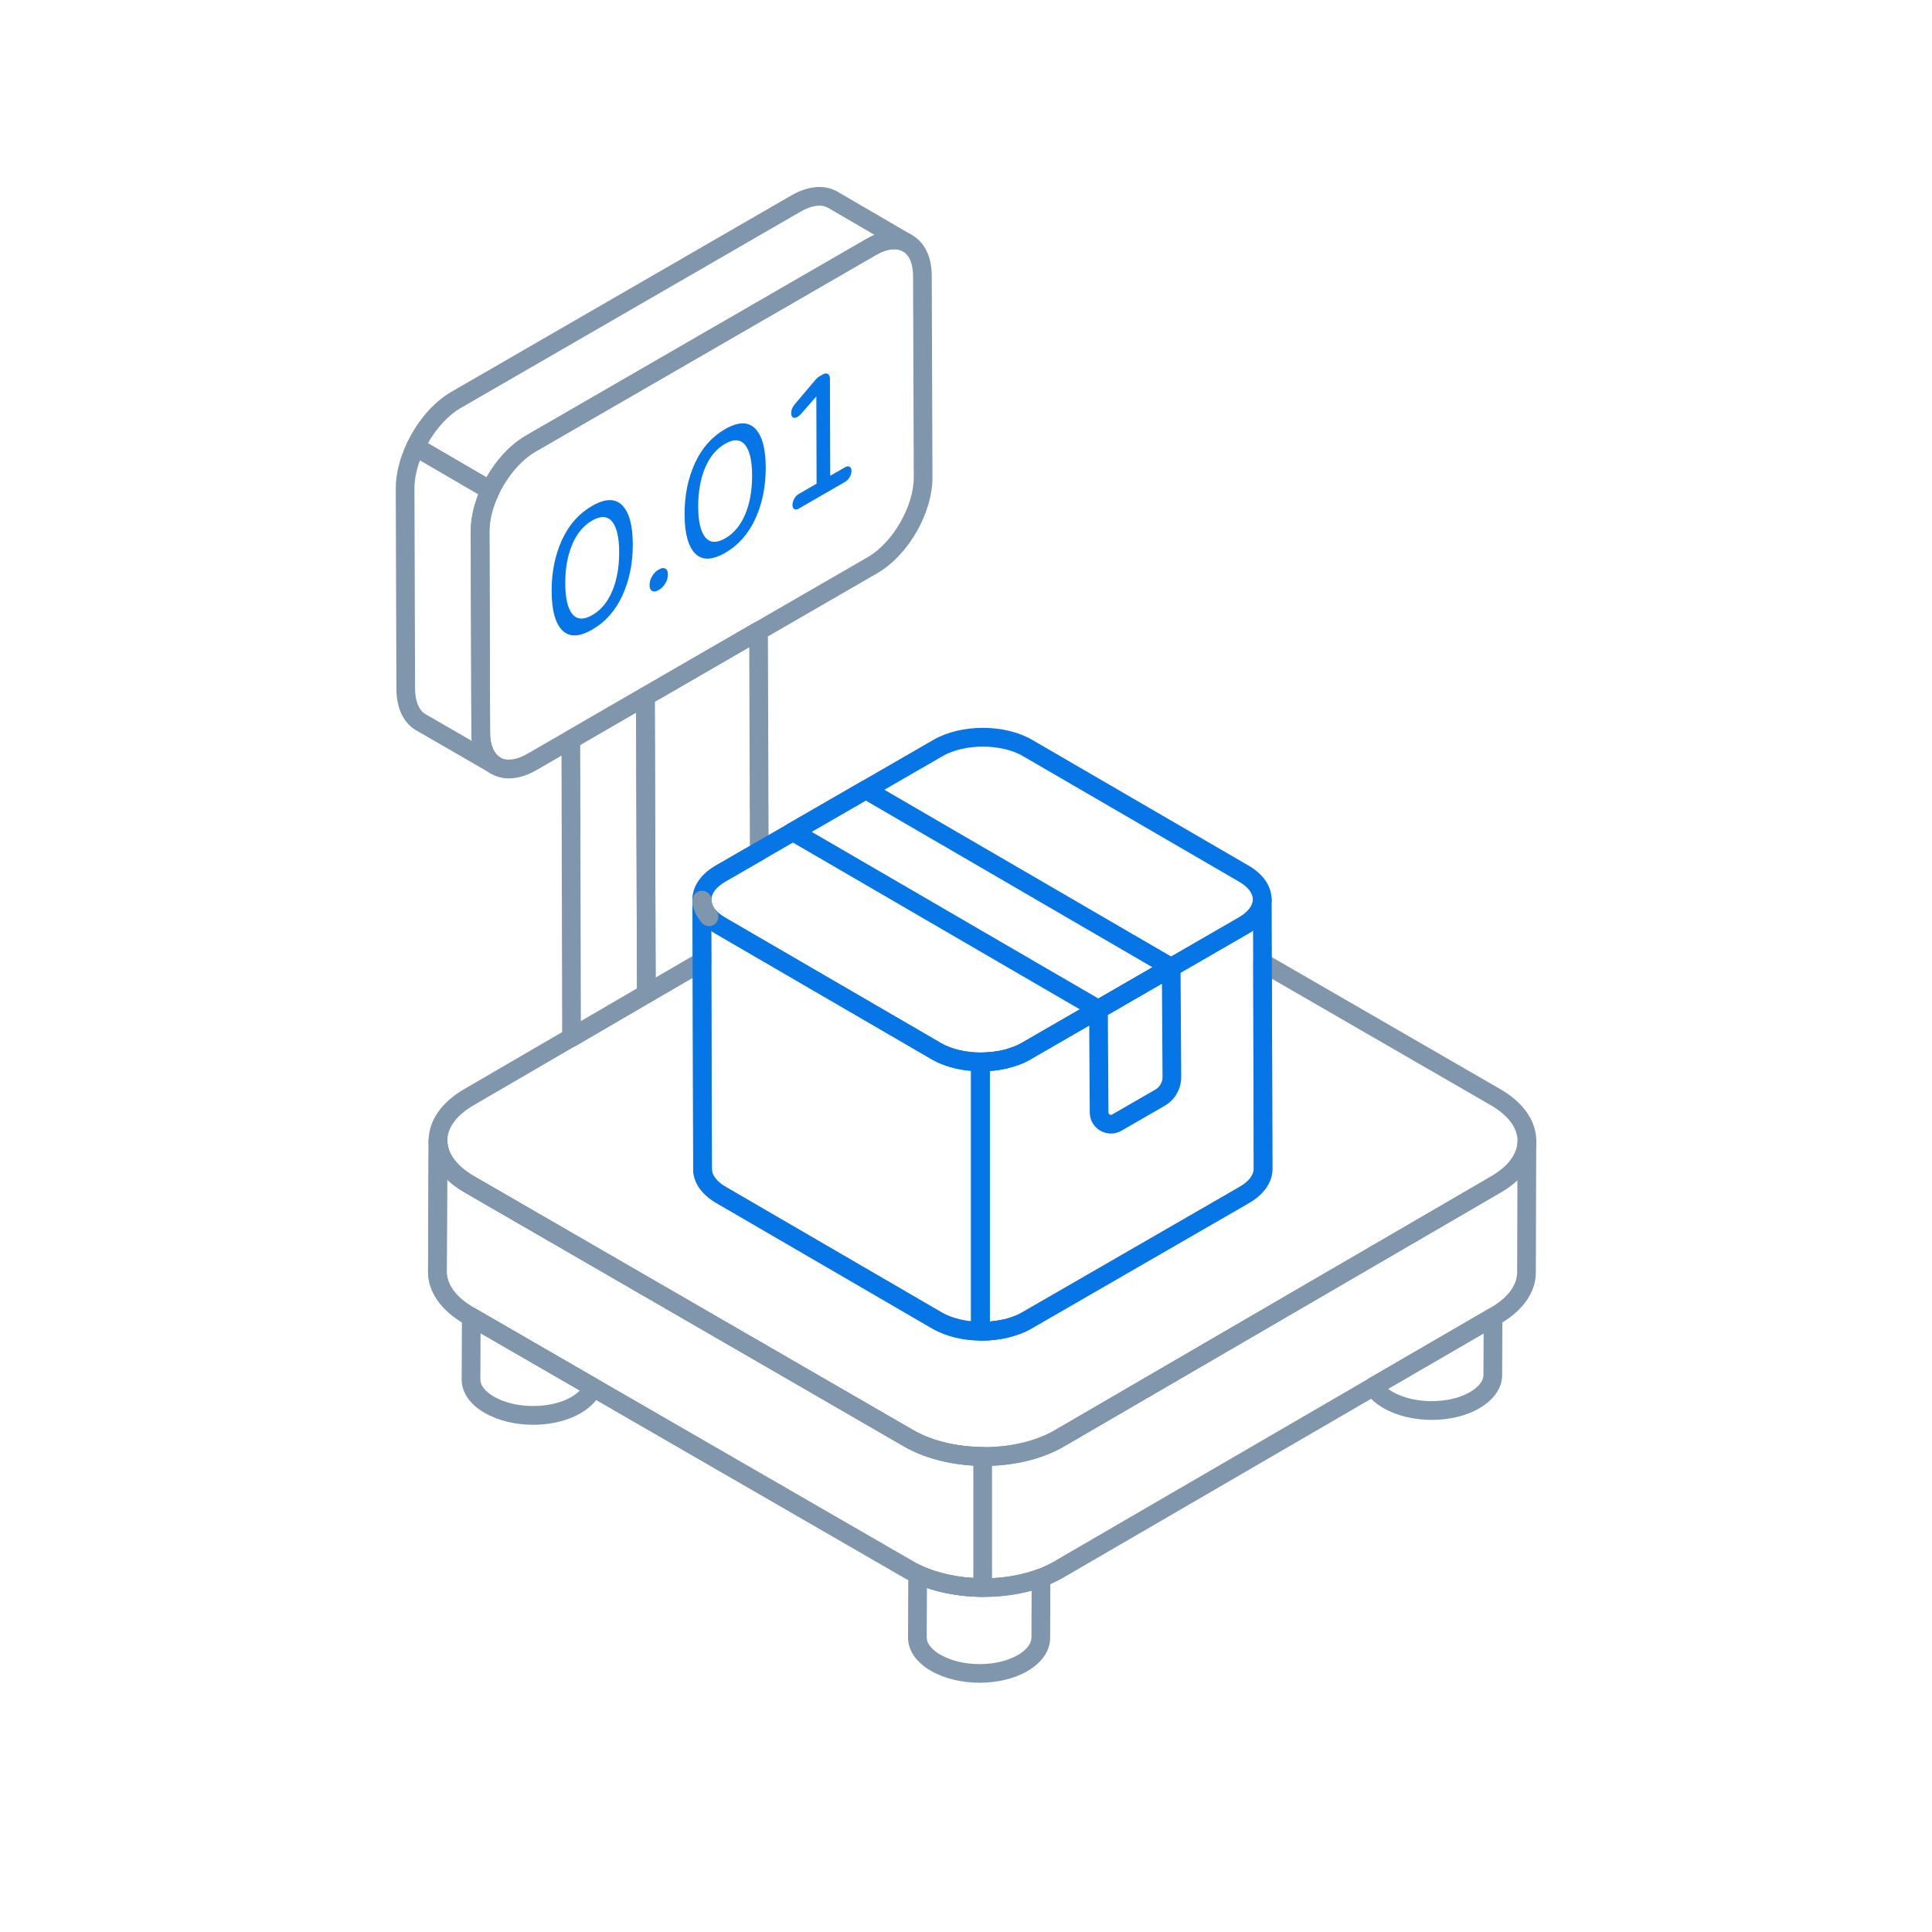 <svg width="200" height="200" viewBox="0 0 200 200" fill="none" xmlns="http://www.w3.org/2000/svg">
<path d="M101.413 174.196C99.605 174.196 97.792 173.786 96.372 172.967C94.842 172.085 94 170.86 94 169.517L94.025 162.955C94.026 162.626 94.195 162.319 94.474 162.143C94.752 161.964 95.1 161.943 95.4 162.081C98.847 163.683 103.682 163.825 107.429 162.439C107.729 162.329 108.06 162.371 108.32 162.554C108.58 162.735 108.735 163.032 108.734 163.35L108.71 169.544C108.71 170.874 107.879 172.099 106.371 172.987C104.986 173.793 103.203 174.196 101.413 174.196ZM95.955 164.385L95.935 169.52C95.935 170.13 96.447 170.776 97.338 171.29C99.582 172.584 103.195 172.597 105.393 171.317C106.269 170.801 106.775 170.152 106.775 169.54L106.794 164.673C103.318 165.624 99.257 165.513 95.955 164.385Z" fill="#8096AC"/>
<path d="M55.193 147.494C53.389 147.494 51.578 147.08 50.161 146.255C48.635 145.374 47.793 144.149 47.793 142.806L47.818 136.318C47.819 135.973 48.004 135.654 48.303 135.483C48.601 135.31 48.97 135.311 49.27 135.484L61.85 142.766C62.254 143 62.433 143.488 62.277 143.927C61.955 144.833 61.236 145.624 60.143 146.275C58.761 147.087 56.98 147.494 55.193 147.494ZM49.747 137.997L49.728 142.81C49.728 143.419 50.239 144.066 51.131 144.579C53.333 145.862 57.005 145.875 59.157 144.609C59.509 144.399 59.8 144.175 60.021 143.944L49.747 137.997Z" fill="#8096AC"/>
<path d="M148.217 146.988C146.413 146.988 144.601 146.575 143.184 145.749C142.321 145.243 141.699 144.66 141.33 144.013C141.067 143.552 141.226 142.963 141.686 142.696L154.072 135.51C154.372 135.338 154.742 135.338 155.042 135.51C155.342 135.684 155.526 136.005 155.525 136.351L155.501 142.351C155.501 143.666 154.671 144.883 153.162 145.771C151.783 146.583 150.004 146.988 148.217 146.988ZM143.693 143.77C143.831 143.874 143.987 143.977 144.161 144.077C146.353 145.358 150.028 145.371 152.181 144.103C153.074 143.576 153.566 142.954 153.566 142.348L153.583 138.032L143.693 143.77Z" fill="#8096AC"/>
<path d="M59.166 108.381C59 108.381 58.834 108.338 58.685 108.253C58.385 108.081 58.198 107.762 58.198 107.416L58.125 76.569C58.124 76.223 58.308 75.902 58.607 75.729L66.325 71.254C66.622 71.081 66.992 71.078 67.292 71.253C67.591 71.424 67.776 71.743 67.778 72.088L67.874 102.886C67.876 103.231 67.693 103.551 67.395 103.725L59.654 108.248C59.504 108.337 59.335 108.381 59.166 108.381ZM60.061 77.123L60.13 105.73L65.937 102.336L65.847 73.768L60.061 77.123Z" fill="#8096AC"/>
<path d="M66.912 103.857C66.746 103.857 66.58 103.814 66.431 103.729C66.131 103.557 65.946 103.238 65.945 102.893L65.848 72.094C65.847 71.747 66.031 71.427 66.331 71.253L78.041 64.478C78.339 64.306 78.708 64.302 79.008 64.477C79.308 64.649 79.492 64.968 79.493 65.312L79.565 88.128C79.567 88.475 79.381 88.796 79.081 88.97L75.089 91.267C74.186 91.796 73.655 92.488 73.638 93.162C73.638 93.298 73.675 93.451 73.75 93.655C73.859 93.956 73.81 94.278 73.643 94.527L73.662 99.523C73.663 99.869 73.48 100.189 73.181 100.363L67.399 103.726C67.249 103.813 67.08 103.857 66.912 103.857ZM67.785 72.649L67.875 101.21L71.725 98.971L71.704 93.505C71.704 93.463 71.706 93.421 71.711 93.38C71.706 93.317 71.704 93.252 71.704 93.187C71.737 91.755 72.617 90.471 74.117 89.594L77.628 87.572L77.563 66.991L67.785 72.649Z" fill="#8096AC"/>
<path d="M52.686 80.579C52.018 80.579 51.391 80.419 50.829 80.096C49.524 79.345 48.803 77.846 48.797 75.874L48.727 55.026C48.716 51.314 51.235 46.948 54.46 45.085L89.719 24.715C91.44 23.721 93.112 23.588 94.423 24.342C95.728 25.093 96.45 26.593 96.456 28.564L96.527 49.412C96.537 53.125 94.019 57.491 90.794 59.353L55.535 79.723C54.549 80.292 53.58 80.579 52.686 80.579ZM92.567 25.801C92.011 25.801 91.363 26.001 90.688 26.39L55.428 46.76C52.836 48.258 50.653 52.041 50.662 55.02L50.733 75.868C50.736 77.122 51.113 78.026 51.794 78.419C52.471 78.807 53.481 78.673 54.566 78.048L89.825 57.678C92.417 56.181 94.6 52.399 94.592 49.418L94.521 28.57C94.517 27.317 94.139 26.412 93.458 26.02C93.204 25.873 92.901 25.801 92.567 25.801Z" fill="#8096AC"/>
<path d="M101.835 165.299C98.84 165.299 95.842 164.634 93.556 163.304L48.047 137.028C45.638 135.624 44.312 133.713 44.312 131.644L44.372 118.05C44.374 117.517 44.806 117.087 45.339 117.087C45.873 117.088 46.307 117.52 46.307 118.054C46.307 119.415 47.289 120.733 49.074 121.761L94.566 148.059C98.616 150.386 105.174 150.389 109.185 148.059L154.383 121.764C156.1 120.771 157.086 119.455 157.094 118.149V118.13C157.095 117.596 157.529 117.165 158.062 117.165C158.596 117.165 159.029 117.598 159.029 118.132V118.164L158.99 131.705C158.99 133.753 157.686 135.643 155.319 137.025L110.098 163.304C107.823 164.634 104.831 165.299 101.835 165.299ZM46.289 122.105L46.248 131.649C46.248 132.996 47.232 134.313 49.018 135.354L94.527 161.63C98.562 163.979 105.11 163.979 109.123 161.633L154.344 135.354C156.091 134.333 157.055 133.036 157.055 131.702L157.082 122.18C156.592 122.634 156.014 123.056 155.354 123.438L110.158 149.733C105.535 152.418 98.26 152.418 93.6 149.735L48.106 123.438C47.408 123.035 46.799 122.587 46.289 122.105Z" fill="#8096AC"/>
<path d="M101.726 165.31C101.725 165.31 101.723 165.31 101.72 165.31C98.649 165.293 95.749 164.581 93.556 163.304L48.047 137.028C45.638 135.624 44.312 133.713 44.312 131.644L44.372 118.05C44.374 117.517 44.806 117.087 45.339 117.087C45.873 117.088 46.307 117.52 46.307 118.054C46.307 119.415 47.289 120.733 49.074 121.761L94.566 148.059C96.462 149.149 99.009 149.764 101.735 149.787C102.266 149.792 102.694 150.223 102.694 150.755V164.343C102.694 164.6 102.591 164.847 102.409 165.029C102.227 165.21 101.982 165.31 101.726 165.31ZM46.289 122.105L46.248 131.649C46.248 132.996 47.232 134.313 49.018 135.354L94.527 161.63C96.207 162.608 98.39 163.205 100.759 163.343V151.692C98.065 151.542 95.552 150.859 93.6 149.735L48.106 123.438C47.408 123.035 46.799 122.587 46.289 122.105Z" fill="#8096AC"/>
<path d="M101.88 151.756C98.903 151.756 95.921 151.086 93.588 149.744L48.103 123.444C45.702 122.054 44.377 120.149 44.375 118.079C44.373 116.021 45.679 114.127 48.053 112.746L72.198 98.69C72.495 98.515 72.864 98.514 73.166 98.686C73.466 98.859 73.652 99.177 73.652 99.524L73.7 121.032C73.7 121.663 74.222 122.328 75.132 122.86L97.51 135.876C98.572 136.467 99.999 136.81 101.514 136.832C101.537 136.849 101.57 136.834 101.6 136.832C101.687 136.832 101.781 136.831 101.874 136.818C102.259 136.819 102.474 136.815 102.719 136.773C103.08 136.727 103.391 136.687 103.696 136.629C103.745 136.61 103.797 136.596 103.85 136.584C104.166 136.523 104.459 136.438 104.753 136.333C105.221 136.163 105.515 136.015 105.81 135.847L128.331 122.856C129.264 122.31 129.782 121.645 129.782 120.986L129.733 99.649C129.732 99.303 129.916 98.983 130.216 98.809C130.517 98.636 130.885 98.634 131.185 98.809L155.307 112.745C157.708 114.134 159.033 116.04 159.035 118.11C159.037 120.167 157.732 122.061 155.358 123.443L110.14 149.742C107.831 151.085 104.858 151.756 101.88 151.756ZM71.721 101.207L49.026 114.419C47.273 115.439 46.309 116.738 46.31 118.076C46.312 119.428 47.293 120.739 49.072 121.769L94.556 148.068C98.608 150.399 105.162 150.4 109.166 148.069L154.384 121.77C156.137 120.75 157.101 119.45 157.1 118.112C157.098 116.76 156.117 115.449 154.338 114.42L131.672 101.325L131.717 120.984C131.717 122.362 130.859 123.62 129.302 124.53L106.773 137.526C106.387 137.747 106.003 137.937 105.566 138.101C105.072 138.275 104.709 138.381 104.338 138.46C104.228 138.503 104.111 138.525 103.991 138.525C103.796 138.584 103.411 138.636 102.999 138.688C102.631 138.747 102.27 138.765 101.929 138.741C101.928 138.765 101.713 138.767 101.499 138.767C99.655 138.741 97.903 138.311 96.552 137.557L74.157 124.531C72.615 123.63 71.765 122.388 71.765 121.035L71.721 101.207Z" fill="#8096AC"/>
<path d="M50.755 51.734C50.586 51.734 50.417 51.691 50.268 51.603L42.524 47.092C42.09 46.839 41.921 46.294 42.137 45.841C43.231 43.537 44.896 41.616 46.709 40.572L81.954 20.209C83.696 19.221 85.374 19.087 86.679 19.831C86.683 19.833 86.685 19.835 86.687 19.836L94.43 24.349C94.431 24.349 94.431 24.349 94.432 24.35C94.894 24.619 95.051 25.211 94.782 25.673C94.513 26.136 93.923 26.29 93.459 26.023C92.771 25.623 91.767 25.759 90.698 26.393L55.421 46.762C53.955 47.607 52.538 49.257 51.63 51.18C51.514 51.425 51.3 51.611 51.042 51.691C50.947 51.72 50.852 51.734 50.755 51.734ZM44.295 45.883L50.365 49.419C51.431 47.537 52.886 45.989 54.453 45.086L89.721 24.722C89.989 24.564 90.257 24.427 90.524 24.312L85.717 21.511C85.027 21.122 84.03 21.257 82.915 21.889L47.676 42.248C46.42 42.973 45.195 44.298 44.295 45.883Z" fill="#8096AC"/>
<path d="M51.308 80.209C51.144 80.209 50.977 80.168 50.825 80.079L43.057 75.589C41.778 74.845 41.061 73.349 41.034 71.374L40.969 50.527C40.969 50.526 40.969 50.525 40.969 50.524C40.969 49.073 41.373 47.453 42.139 45.838C42.255 45.594 42.469 45.408 42.728 45.328C42.984 45.249 43.266 45.28 43.5 45.417L51.244 49.928C51.679 50.181 51.846 50.724 51.633 51.178C50.995 52.527 50.662 53.851 50.67 55.007L50.736 75.87C50.736 77.091 51.122 78.013 51.796 78.405C52.258 78.674 52.413 79.265 52.147 79.727C51.967 80.037 51.642 80.209 51.308 80.209ZM42.904 50.52L42.969 71.358C42.986 72.598 43.372 73.534 44.028 73.915L48.848 76.702C48.816 76.435 48.801 76.159 48.801 75.874L48.735 55.017C48.727 53.819 48.998 52.502 49.528 51.169L43.475 47.642C43.1 48.657 42.905 49.636 42.904 50.52Z" fill="#8096AC"/>
<path d="M102.828 137.74C102.406 137.789 101.965 137.808 101.523 137.799C101.96 137.803 102.397 137.787 102.828 137.74Z" fill="#8096AC"/>
<path d="M105.083 110.3C104.662 110.3 104.26 110.039 104.133 109.626C104.101 109.524 104.086 109.421 104.086 109.321C104.087 108.931 104.314 108.574 104.704 108.438C105.207 108.26 105.824 108.501 106.006 108.996C106.053 109.124 106.075 109.255 106.075 109.38C106.075 109.743 105.884 110.07 105.518 110.212C105.486 110.223 105.374 110.258 105.341 110.267C105.255 110.29 105.169 110.3 105.083 110.3Z" fill="#8096AC"/>
<path d="M103.985 110.626C103.517 110.626 103.103 110.29 103.025 109.816C103.016 109.762 103.012 109.709 103.012 109.655C103.012 109.197 103.334 108.793 103.8 108.708C104.315 108.558 104.819 108.853 104.973 109.366C104.999 109.453 105.011 109.541 105.011 109.628C105.011 110.052 104.715 110.453 104.29 110.58C104.245 110.593 104.174 110.609 104.127 110.616C104.08 110.623 104.032 110.626 103.985 110.626Z" fill="#8096AC"/>
<path d="M104.005 110.62C103.565 110.62 103.165 110.316 103.063 109.867C103.046 109.795 103.039 109.723 103.039 109.652C103.038 109.211 103.343 108.811 103.792 108.709C104.106 108.638 104.406 108.542 104.699 108.437C105.203 108.256 105.754 108.52 105.935 109.023C106.115 109.525 105.854 110.079 105.351 110.26C104.987 110.391 104.613 110.507 104.222 110.596C104.15 110.613 104.077 110.62 104.005 110.62Z" fill="#8096AC"/>
<path d="M101.565 110.895C101.539 110.896 101.518 110.894 101.493 110.895C100.961 110.892 100.531 110.46 100.531 109.928C100.531 109.926 100.531 109.924 100.531 109.921C100.534 109.39 100.967 108.96 101.499 108.96H101.519C101.524 108.96 101.528 108.961 101.537 108.96C101.54 108.959 101.544 108.962 101.553 108.96H101.564C102.315 108.96 103.053 108.879 103.757 108.721C104.281 108.601 104.797 108.93 104.914 109.452C105.032 109.973 104.705 110.491 104.184 110.609C104.18 110.61 104.176 110.611 104.172 110.611C103.337 110.8 102.46 110.895 101.565 110.895Z" fill="#8096AC"/>
<path d="M105.171 110.275C104.78 110.275 104.411 110.036 104.265 109.649C104.223 109.537 104.203 109.421 104.203 109.307C104.202 108.916 104.442 108.548 104.829 108.401C105.149 108.281 105.453 108.14 105.735 107.98C106.203 107.713 106.791 107.878 107.055 108.34C107.142 108.491 107.182 108.656 107.182 108.818C107.182 109.155 107.008 109.481 106.695 109.659C106.327 109.87 105.931 110.055 105.512 110.213C105.4 110.255 105.284 110.275 105.171 110.275Z" fill="#8096AC"/>
<path d="M101.56 110.902C99.718 110.902 97.879 110.486 96.448 109.655L74.062 96.645C72.522 95.749 71.673 94.502 71.676 93.13C71.678 91.752 72.537 90.497 74.096 89.597L96.616 76.595C99.496 74.928 103.997 74.93 106.863 76.596L129.25 89.606C130.788 90.501 131.635 91.747 131.633 93.116C131.631 94.495 130.771 95.749 129.211 96.65L106.69 109.654C105.249 110.485 103.403 110.901 101.56 110.902ZM101.744 77.291C100.231 77.291 98.714 77.618 97.585 78.27L75.064 91.273C74.142 91.805 73.612 92.483 73.612 93.133C73.611 93.775 74.129 94.445 75.035 94.972L97.422 107.982C99.659 109.282 103.46 109.282 105.723 107.977L128.243 94.974C129.166 94.44 129.697 93.762 129.698 93.113C129.698 92.472 129.181 91.805 128.277 91.279L105.89 78.269C104.768 77.617 103.257 77.291 101.744 77.291Z" fill="#0676E7"/>
<path d="M101.595 138.78C99.732 138.78 97.921 138.352 96.526 137.543L74.141 124.53C72.603 123.634 71.756 122.389 71.756 121.026L71.676 93.156C71.676 93.154 71.676 93.151 71.676 93.147C71.676 93.147 71.676 93.144 71.676 93.142C71.676 92.608 72.108 92.175 72.642 92.175C73.175 92.175 73.61 92.606 73.611 93.14V93.151C73.615 93.779 74.134 94.442 75.034 94.972L97.418 107.985C98.483 108.602 99.93 108.947 101.491 108.958C102.024 108.962 102.453 109.394 102.453 109.925V136.804C102.903 136.768 103.346 136.703 103.777 136.607C104.284 136.492 104.813 136.821 104.93 137.343C105.046 137.864 104.716 138.38 104.195 138.497C103.343 138.687 102.464 138.78 101.595 138.78ZM73.62 96.364L73.691 121.024C73.691 121.663 74.211 122.331 75.116 122.858L97.499 135.869C98.33 136.352 99.389 136.663 100.518 136.784V110.85C98.986 110.721 97.566 110.308 96.446 109.659L74.061 96.645C74.06 96.645 74.058 96.644 74.057 96.643C73.905 96.553 73.76 96.461 73.62 96.364Z" fill="#0676E7"/>
<path d="M72.844 94.954C72.467 94.954 72.11 94.733 71.953 94.366L72.844 93.987L71.934 94.318C71.931 94.311 71.928 94.302 71.926 94.294L71.922 94.295C71.848 94.124 71.754 93.911 71.716 93.636L71.709 93.287C71.707 93.254 71.707 93.221 71.707 93.188C71.707 92.654 72.141 92.221 72.674 92.221C73.209 92.221 73.642 92.654 73.642 93.188C73.642 93.299 73.679 93.452 73.753 93.655C73.933 94.149 73.687 94.694 73.199 94.887C73.082 94.933 72.962 94.954 72.844 94.954Z" fill="#8096AC"/>
<path d="M72.821 95.005C72.474 95.005 72.151 94.822 71.992 94.484C71.99 94.482 71.989 94.478 71.987 94.475C71.98 94.46 71.97 94.437 71.961 94.412C71.948 94.377 71.934 94.337 71.927 94.315C71.767 93.821 72.02 93.273 72.507 93.094C72.958 92.934 73.446 93.103 73.676 93.505L73.677 93.507C73.7 93.547 73.72 93.589 73.737 93.634C73.927 94.117 73.716 94.706 73.239 94.915C73.102 94.976 72.96 95.005 72.821 95.005Z" fill="#8096AC"/>
<path d="M72.844 94.954C72.467 94.954 72.11 94.733 71.953 94.366L72.844 93.987L71.934 94.318C71.931 94.311 71.928 94.302 71.926 94.294L71.922 94.295C71.848 94.124 71.754 93.911 71.716 93.636L71.709 93.287C71.707 93.254 71.707 93.221 71.707 93.188C71.707 92.654 72.141 92.221 72.674 92.221C73.209 92.221 73.642 92.654 73.642 93.188C73.642 93.299 73.679 93.452 73.753 93.655C73.933 94.149 73.687 94.694 73.199 94.887C73.082 94.933 72.962 94.954 72.844 94.954Z" fill="#8096AC"/>
<path d="M73.399 95.875C73.137 95.875 72.875 95.769 72.683 95.56C72.682 95.558 72.681 95.556 72.678 95.554C72.404 95.253 72.172 94.894 71.986 94.488C71.77 94.015 71.966 93.454 72.433 93.221C72.898 92.987 73.465 93.166 73.716 93.621C73.879 93.922 73.977 94.104 74.113 94.253C74.113 94.254 74.114 94.256 74.115 94.256C74.283 94.441 74.367 94.674 74.367 94.906C74.367 95.17 74.26 95.432 74.051 95.624C73.866 95.793 73.632 95.875 73.399 95.875Z" fill="#8096AC"/>
<path d="M101.642 138.773C101.59 138.773 101.539 138.773 101.487 138.772C100.957 138.765 100.531 138.334 100.531 137.804V109.926C100.531 109.669 100.634 109.422 100.816 109.24C101 109.058 101.272 109.077 101.505 108.959C102.264 108.935 103.038 108.882 103.756 108.72C104.107 108.642 104.406 108.547 104.699 108.442C105.151 108.283 105.455 108.142 105.737 107.982L128.256 94.972C129.18 94.445 129.707 93.772 129.707 93.123C129.707 92.589 130.139 92.155 130.673 92.155C131.206 92.155 131.64 92.587 131.642 93.12L131.722 120.986C131.737 122.347 130.855 123.642 129.303 124.533L106.782 137.533C106.41 137.749 106.006 137.935 105.584 138.095C105.036 138.282 104.661 138.398 104.269 138.487C103.382 138.68 102.516 138.773 101.642 138.773ZM102.466 110.862V136.805C102.916 136.768 103.359 136.703 103.791 136.608C104.158 136.527 104.462 136.432 104.757 136.328C105.221 136.163 105.528 136.022 105.812 135.857L128.336 122.857C129.266 122.323 129.794 121.646 129.787 120.999L129.716 96.337C129.559 96.447 129.394 96.551 129.22 96.65L106.701 109.659C106.329 109.872 105.933 110.057 105.514 110.215C104.99 110.395 104.615 110.511 104.224 110.601C103.642 110.732 103.057 110.818 102.466 110.862Z" fill="#0676E7"/>
<path d="M113.713 105.458C113.545 105.458 113.377 105.414 113.226 105.327L81.602 86.942C81.304 86.768 81.12 86.449 81.121 86.104C81.121 85.758 81.305 85.44 81.605 85.267L89.142 80.917C89.44 80.742 89.812 80.745 90.112 80.919L121.728 99.303C122.026 99.477 122.21 99.796 122.209 100.141C122.209 100.486 122.025 100.805 121.726 100.977L114.197 105.328C114.047 105.416 113.881 105.458 113.713 105.458ZM84.019 86.109L113.714 103.372L119.312 100.137L89.623 82.874L84.019 86.109Z" fill="#0676E7"/>
<path d="M115.001 117.346C114.627 117.346 114.252 117.248 113.911 117.052C113.228 116.66 112.817 115.956 112.812 115.168L112.746 104.495C112.744 104.147 112.928 103.825 113.229 103.651L120.757 99.3C121.056 99.126 121.423 99.126 121.722 99.298C122.021 99.469 122.206 99.787 122.209 100.132L122.279 111.485C122.288 112.713 121.631 113.858 120.567 114.471L116.093 117.051C115.751 117.247 115.376 117.346 115.001 117.346ZM114.685 105.045L114.747 115.156C114.748 115.276 114.817 115.34 114.875 115.374C114.932 115.407 115.021 115.435 115.126 115.374L119.6 112.794C120.063 112.528 120.348 112.03 120.344 111.496L120.284 101.81L114.685 105.045Z" fill="#0676E7"/>
<path d="M64.408 52.304C65.134 53.038 65.501 54.385 65.507 56.346C65.513 58.304 65.154 60.07 64.435 61.638C63.713 63.21 62.676 64.385 61.324 65.165C59.96 65.953 58.918 65.979 58.194 65.241C57.473 64.504 57.111 63.155 57.105 61.196C57.1 59.235 57.453 57.472 58.168 55.907C58.885 54.341 59.924 53.162 61.288 52.374C62.64 51.594 63.68 51.572 64.408 52.304ZM63.386 61.173C63.862 60.029 64.1 58.691 64.096 57.16C64.092 55.638 63.847 54.585 63.366 53.994C62.882 53.407 62.19 53.372 61.292 53.89C60.392 54.41 59.705 55.241 59.227 56.383C58.748 57.528 58.512 58.86 58.516 60.382C58.521 61.912 58.764 62.973 59.247 63.563C59.73 64.152 60.42 64.189 61.32 63.669C62.218 63.151 62.907 62.318 63.386 61.173Z" fill="#0676E7"/>
<path d="M68.267 58.922C68.504 58.785 68.709 58.766 68.879 58.864C69.053 58.96 69.137 59.146 69.138 59.419L69.138 59.526C69.139 59.798 69.056 60.082 68.884 60.377C68.714 60.671 68.51 60.889 68.273 61.025L68.118 61.115C67.881 61.252 67.676 61.271 67.505 61.173C67.334 61.076 67.247 60.891 67.246 60.618L67.246 60.511C67.245 60.239 67.331 59.954 67.501 59.66C67.67 59.366 67.875 59.148 68.112 59.012L68.267 58.922Z" fill="#0676E7"/>
<path d="M78.17 44.359C78.896 45.093 79.263 46.439 79.269 48.401C79.274 50.359 78.916 52.125 78.197 53.693C77.477 55.264 76.44 56.438 75.086 57.22C73.722 58.008 72.68 58.033 71.958 57.294C71.235 56.559 70.873 55.21 70.867 53.251C70.862 51.29 71.215 49.527 71.932 47.961C72.647 46.395 73.686 45.216 75.05 44.429C76.404 43.647 77.444 43.626 78.17 44.359ZM77.148 53.228C77.624 52.084 77.862 50.746 77.858 49.215C77.853 47.693 77.608 46.639 77.127 46.048C76.644 45.462 75.952 45.427 75.054 45.945C74.154 46.465 73.467 47.296 72.988 48.438C72.51 49.583 72.274 50.915 72.278 52.437C72.282 53.967 72.525 55.028 73.009 55.618C73.492 56.207 74.181 56.243 75.082 55.724C75.98 55.205 76.669 54.373 77.148 53.228Z" fill="#0676E7"/>
<path d="M85.167 38.764C85.374 38.645 85.55 38.629 85.696 38.709C85.839 38.794 85.914 38.952 85.914 39.19L85.943 49.255L87.477 48.369C87.662 48.262 87.82 48.245 87.951 48.317C88.08 48.393 88.145 48.537 88.145 48.75C88.146 48.965 88.082 49.178 87.954 49.397C87.824 49.614 87.666 49.776 87.481 49.883L82.691 52.648C82.506 52.755 82.351 52.774 82.227 52.703C82.101 52.632 82.039 52.491 82.038 52.276C82.037 52.063 82.099 51.846 82.224 51.623C82.347 51.405 82.502 51.242 82.687 51.135L84.532 50.069L84.506 41.036L82.928 42.842C82.782 42.997 82.664 43.099 82.57 43.154C82.376 43.266 82.215 43.288 82.091 43.217C81.965 43.148 81.903 42.999 81.902 42.773C81.901 42.441 82.036 42.119 82.305 41.808L84.408 39.328C84.553 39.161 84.696 39.036 84.841 38.952L85.167 38.764Z" fill="#0676E7"/>
</svg>
